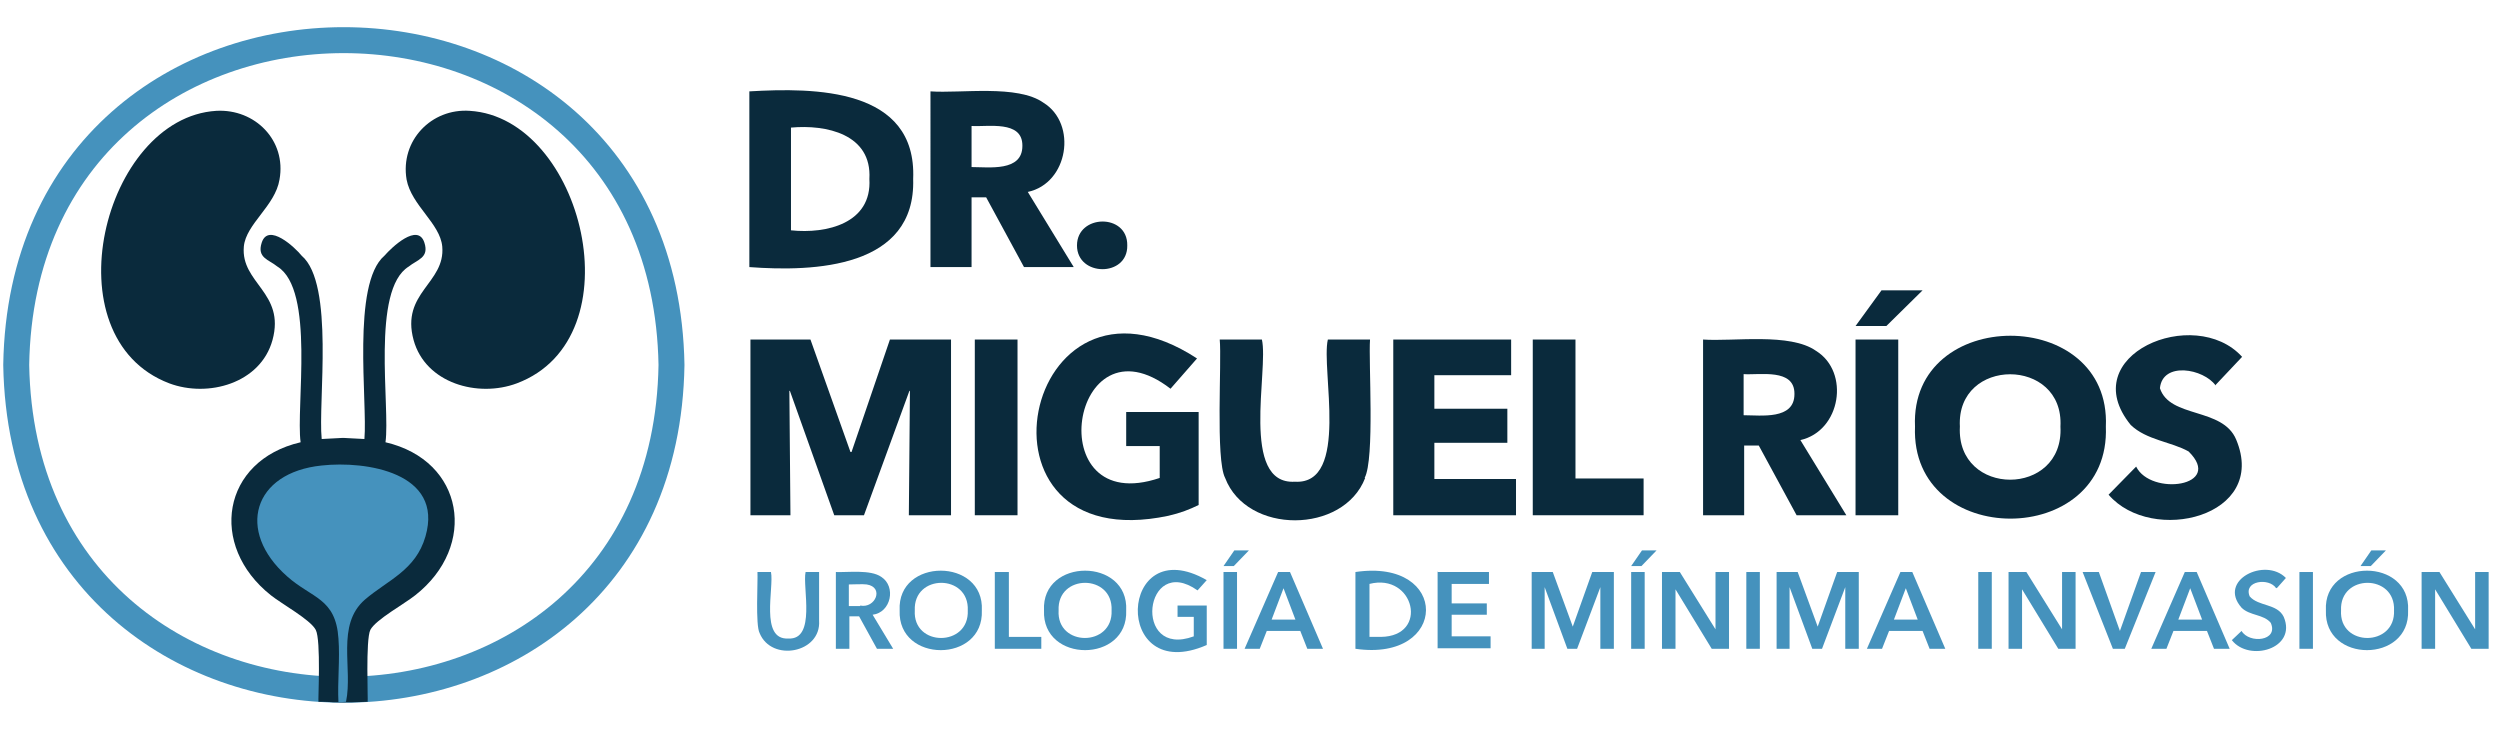 <svg xmlns="http://www.w3.org/2000/svg" id="Capa_1" viewBox="0 0 462.4 137.3"><defs><style>      .st0 {        fill: none;        stroke: #4592bd;        stroke-miterlimit: 10;        stroke-width: 4.8px;      }      .st1 {        fill: #4592bd;      }      .st2 {        fill: #0a2a3c;      }    </style></defs><path class="st2" d="M168.9,33.1c.5,16.5-18.3,17.2-30.3,16.3V16.9c12-.7,31-.7,30.3,16.2h0ZM160.8,33.1c.5-8.3-8-10.1-14.5-9.5v19c6.6.7,15-1.3,14.5-9.5Z"></path><path class="st2" d="M189.4,49.4l-7-12.9h-2.7v12.9h-7.6V16.9c5.6.4,16.1-1.3,20.9,2.1,6.3,3.9,4.6,14.9-2.9,16.5l8.5,13.9h-9.2ZM189.1,26.9c0-4.7-6.4-3.4-9.4-3.6v7.6c3.2,0,9.4.9,9.4-3.9h0Z"></path><path class="st2" d="M208.5,45.4c.1,5.9-9.3,5.8-9.3,0,0-5.8,9.4-6,9.3,0h0Z"></path><path class="st2" d="M168.1,95.3l.2-23h-.1l-8.4,23h-5.5l-8.2-23h-.1l.2,23h-7.4v-32.5h11.1l7.4,20.8h.2l7.1-20.8h11.3v32.5h-7.7Z"></path><path class="st2" d="M180.3,95.3v-32.5h7.9v32.5h-7.9Z"></path><path class="st2" d="M216.1,95.4c-38.8,8.2-27-50.2,5.3-29.1l-4.9,5.6c-18.5-14.3-24.4,24.1-2,16.5v-5.9h-6.2v-6.3h13.4v17.2c-1.6.8-3.4,1.5-5.6,2h0Z"></path><path class="st2" d="M252.5,88.4c-4,10.4-21.9,10.5-25.9,0-1.8-3.4-.6-21.6-1-25.6h7.8c1.3,5.6-4.1,26.9,6.1,26.3,10.2.6,4.8-20.8,6.1-26.3h7.8c-.3,4.1.9,22.1-1,25.6h0Z"></path><path class="st2" d="M257.7,95.3v-32.5h21.8v6.6h-14.2v6.2h13.5v6.3h-13.5v6.7h15.1v6.7h-22.6Z"></path><path class="st2" d="M283.5,95.3v-32.5h7.9v25.7h12.6v6.8h-20.4Z"></path><path class="st2" d="M332.3,95.3l-7-12.9h-2.7v12.9h-7.6v-32.5c5.6.4,16.1-1.3,20.9,2.1,6.3,3.9,4.6,14.8-2.9,16.5l8.5,13.9h-9.2ZM331.9,72.8c0-4.7-6.4-3.4-9.4-3.6v7.6c3.2,0,9.4.9,9.4-3.9h0Z"></path><path class="st2" d="M348.9,60.3h-5.7l4.8-6.6h7.6l-6.7,6.6ZM343.2,95.3v-32.5h7.9v32.5h-7.9Z"></path><path class="st2" d="M389.5,78.9c.9,22.7-36.2,22.7-35.3,0-1-22.4,36.3-22.4,35.3,0ZM381.1,78.9c.7-12.9-19.3-12.9-18.6,0-.7,13.1,19.3,13.1,18.6,0h0Z"></path><path class="st2" d="M409.8,71.3c-2.2-3.1-9.8-4.5-10.3.5,1.8,5.6,11.6,3.5,14.1,9.5,6,14.3-15.6,19.5-23.6,10.2l5.1-5.2c2.7,5.5,16.3,3.7,9.7-2.8-3.2-1.8-7.8-2.1-10.7-4.9-10.5-12.9,11.8-22.3,20.6-12.6l-5,5.3h0Z"></path><path class="st1" d="M151.5,114.8c.4,6-8.8,7.7-11,2.3-.8-1.5-.3-9.6-.4-11.3h2.5c.6,2.9-2.1,12.6,3.2,12.3,5.2.3,2.6-9.5,3.2-12.3h2.5v9Z"></path><path class="st1" d="M154.5,105.8c2.3.1,6.5-.5,8.5.9,2.8,1.8,1.8,6.6-1.6,7l3.8,6.3h-3l-3.3-6h-1.8v6h-2.5v-14.2h0ZM159.1,112c2.8.6,4.5-3.4,1.2-3.9-.7-.1-2.5,0-3.3,0v4h2.1,0Z"></path><path class="st1" d="M166.4,112.9c-.5-9.8,15.7-9.8,15.2,0,.4,9.8-15.6,9.8-15.2,0ZM169.2,112.9c-.4,6.8,10.1,6.8,9.8,0,.3-6.8-10.1-6.8-9.8,0h0Z"></path><path class="st1" d="M184.1,105.8h2.5v12h6v2.2h-8.6v-14.2h0Z"></path><path class="st1" d="M193.1,112.9c-.5-9.8,15.7-9.8,15.2,0,.4,9.8-15.6,9.8-15.2,0ZM195.8,112.9c-.4,6.8,10.1,6.8,9.8,0,.3-6.8-10.1-6.8-9.8,0h0Z"></path><path class="st1" d="M223.2,119.3c-17.6,7.7-16.4-21.4,0-12l-1.7,1.9c-9.9-7-12.1,12.7-.7,8.5v-3.6h-3v-2.1h5.4v7.4h0Z"></path><path class="st1" d="M228.3,101.8h2.7l-2.8,2.9h-1.9l2-2.9ZM226.3,105.8h2.5v14.2h-2.5v-14.2Z"></path><path class="st1" d="M236.4,105.8h2.2l6.1,14.2h-2.9l-1.3-3.3h-6.2l-1.3,3.3h-2.8l6.2-14.2h0ZM239.6,114.6l-2.2-5.8-2.2,5.8h4.4Z"></path><path class="st1" d="M250.7,105.8c17.5-2.6,17.3,16.7,0,14.2v-14.2ZM255.4,117.8c9-.1,6.2-11.9-2.1-9.8v9.8h2.1Z"></path><path class="st1" d="M266,105.8h9.4v2.2h-6.9v3.6h6.5v2.1h-6.5v4h7.2v2.2h-9.8v-14.2h0Z"></path><path class="st1" d="M283.3,105.8h3.9l3.7,10.1h0l3.6-10.1h4v14.2h-2.5v-11.4h0l-4.3,11.4h-1.8l-4.2-11.4h0v11.4h-2.4v-14.2h0Z"></path><path class="st1" d="M303.7,101.8h2.7l-2.8,2.9h-1.9l2-2.9ZM301.7,105.8h2.5v14.2h-2.5v-14.2Z"></path><path class="st1" d="M307.4,105.8h3.3l6.6,10.6h0v-10.6h2.5v14.2h-3.2l-6.7-11h0v11h-2.5v-14.2h0Z"></path><path class="st1" d="M323,105.8h2.5v14.2h-2.5v-14.2Z"></path><path class="st1" d="M328.6,105.8h3.9l3.7,10.1h0l3.6-10.1h4v14.2h-2.5v-11.4h0l-4.3,11.4h-1.8l-4.2-11.4h0v11.4h-2.4v-14.2h0Z"></path><path class="st1" d="M351.5,105.8h2.2l6.1,14.2h-2.9l-1.3-3.3h-6.2l-1.3,3.3h-2.8l6.2-14.2h0ZM354.7,114.6l-2.2-5.8-2.2,5.8h4.4Z"></path><path class="st1" d="M365.9,105.8h2.5v14.2h-2.5v-14.2Z"></path><path class="st1" d="M371.5,105.8h3.3l6.6,10.6h0v-10.6h2.5v14.2h-3.2l-6.7-11h0v11h-2.5v-14.2h0Z"></path><path class="st1" d="M385.4,105.8h2.8l3.9,10.9h0l3.9-10.9h2.7l-5.7,14.2h-2.2l-5.6-14.2h0Z"></path><path class="st1" d="M404.1,105.8h2.2l6.1,14.2h-2.9l-1.3-3.3h-6.2l-1.3,3.3h-2.8l6.2-14.2h0ZM407.3,114.6l-2.2-5.8-2.2,5.8h4.4Z"></path><path class="st1" d="M421,108.8c-1.3-2-6.1-1.4-4.9,1.5,1.6,1.9,5.1,1.3,6.3,3.8,2.5,5.9-6.4,8.4-9.6,4.3l1.8-1.7c1.4,2.4,6.9,1.9,5.4-1.5-1.3-1.6-3.9-1.3-5.4-2.8-4.5-5.1,4.4-9.4,8.2-5.5l-1.6,1.8h0Z"></path><path class="st1" d="M425.3,105.8h2.5v14.2h-2.5v-14.2Z"></path><path class="st1" d="M430.2,112.9c-.5-9.8,15.7-9.8,15.2,0,.4,9.8-15.6,9.8-15.2,0ZM433,112.9c-.4,6.8,10.1,6.8,9.8,0,.3-6.8-10.1-6.8-9.8,0h0ZM438.6,101.8h2.7l-2.8,2.9h-1.9l2-2.9h0Z"></path><path class="st1" d="M447.9,105.8h3.3l6.6,10.6h0v-10.6h2.5v14.2h-3.2l-6.7-11h0v11h-2.5v-14.2h0Z"></path><g id="Logo_Lineal_Icon"><path class="st0" d="M3,67.5c1.4,80.1,119.9,80.1,121.2,0-1.4-80.1-119.9-80.1-121.2,0Z"></path><g><path class="st2" d="M50.4,62.9c2.4-8.8-5.9-10.5-5.3-17.3.4-4.2,5.8-7.5,6.6-12.4,1.3-7.2-4.5-13.1-11.7-12.7-20.9,1.3-31,41.9-8.7,50.4,7.2,2.7,16.9,0,19.1-8Z"></path><path class="st2" d="M68,129.8c.1-.1-.4-11.5.5-13.3,1-1.9,6.3-4.8,8.3-6.4,11.6-9.1,9.1-24.9-5.5-28.3.9-6.5-2.7-28.2,4.3-32.5,1.6-1.3,3.8-1.6,2.9-4.4-1.2-3.8-6.1.9-7.4,2.4-6.1,5.2-3.1,27.1-3.7,33.9l-3.8-.2h-.3l-3.8.2c-.7-6.8,2.4-28.7-3.7-33.9-1.2-1.5-6.2-6.2-7.4-2.4-.9,2.8,1.3,3.1,2.9,4.4,7,4.3,3.4,26,4.3,32.5-14.6,3.4-17.1,19.1-5.5,28.3,2,1.6,7.3,4.5,8.3,6.4,1,1.9.4,13.2.5,13.3.3,0,1.7,0,2.7.1,0,0,0,0,0,0,0,0,.5,0,.9,0h0c.3,0,.7,0,.9,0h0s0,0,0,0c.2,0,.6,0,.9,0h0c.5,0,.9,0,.9,0"></path><path class="st2" d="M86.9,20.5c-7.1-.5-12.9,5.5-11.7,12.7.9,4.8,6.2,8.1,6.6,12.4.6,6.8-7.7,8.5-5.3,17.3,2.2,8,11.9,10.7,19.1,8,22.3-8.4,12.2-49.1-8.7-50.4Z"></path></g><path class="st1" d="M62.6,129.9c-.2-3.8.3-8,0-11.8-.5-7.5-4.9-7.4-9.5-11.5-9.5-8.4-6.3-19.2,6.4-20.5,8.2-.9,22.6,1.3,19.2,13.1-1.8,6.3-7,8.1-11.2,11.7-5.4,4.7-2.2,12.7-3.5,18.9"></path></g></svg>